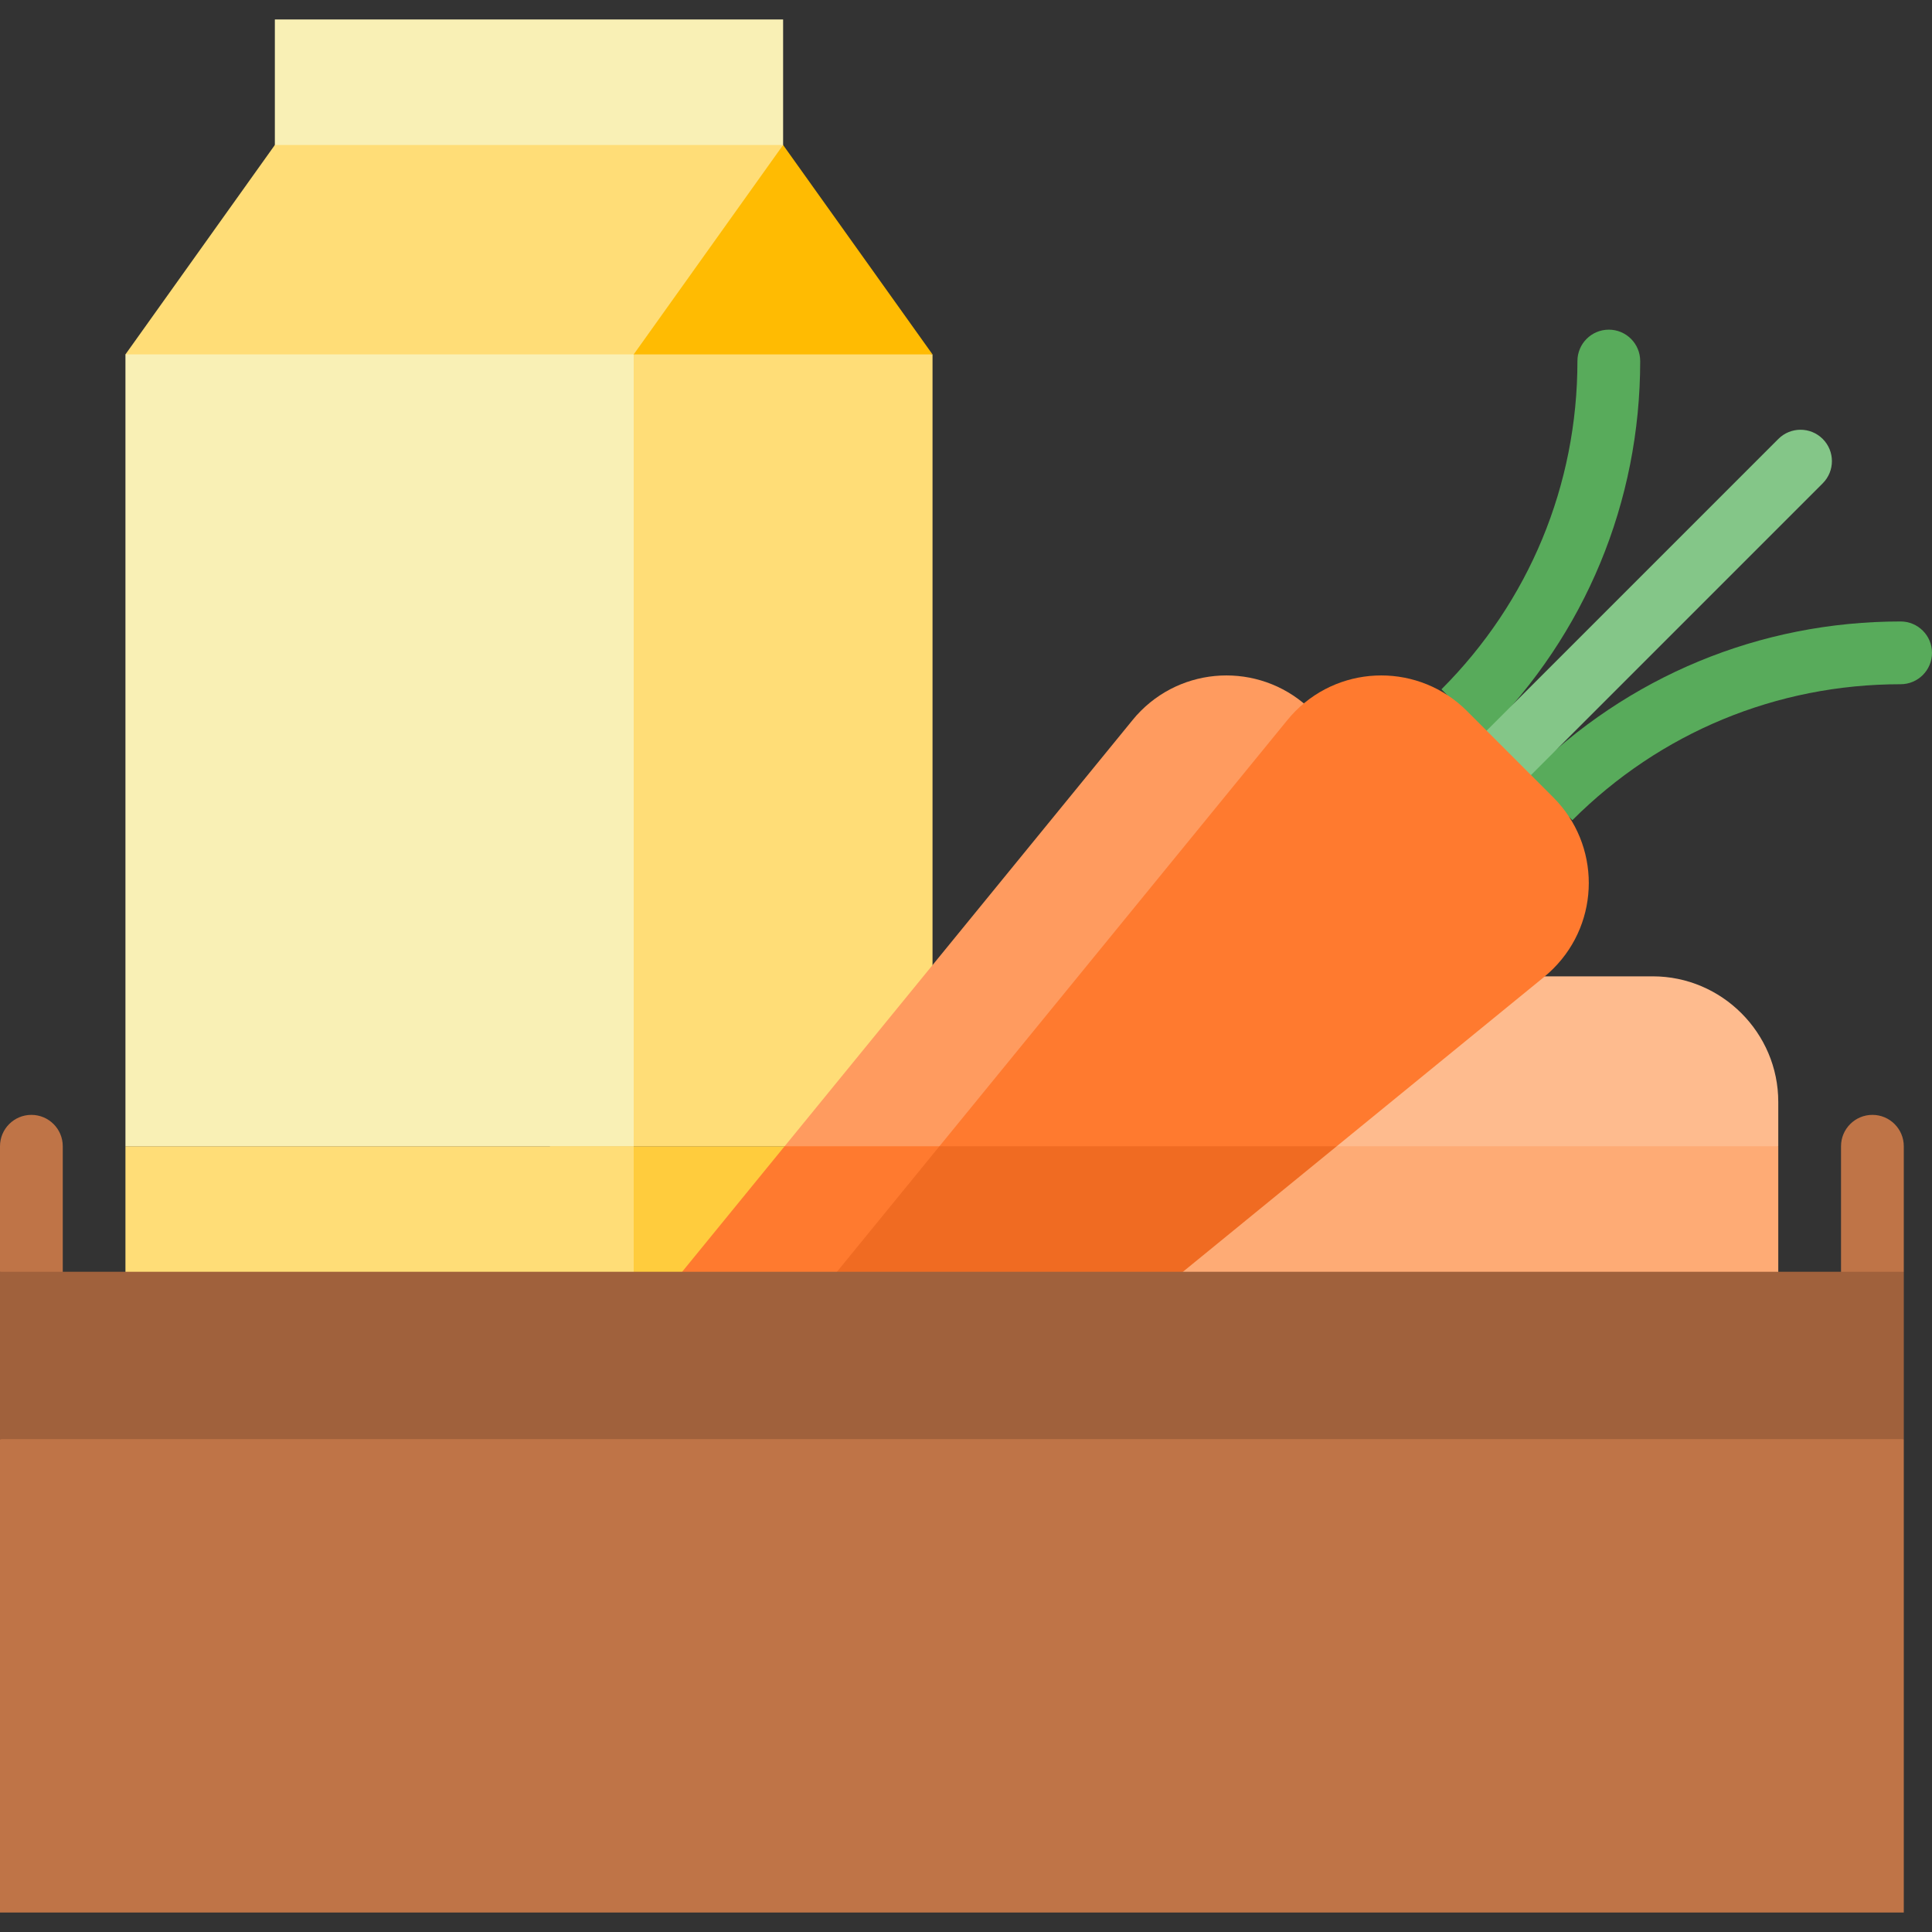 <?xml version="1.0" encoding="iso-8859-1"?>
<!-- Generator: Adobe Illustrator 19.0.0, SVG Export Plug-In . SVG Version: 6.00 Build 0)  -->
<svg xmlns="http://www.w3.org/2000/svg" xmlns:xlink="http://www.w3.org/1999/xlink" version="1.1" id="Layer_1" x="0px" y="0px" viewBox="0 0 512 512" style="enable-background:new 0 0 512 512;" xml:space="preserve">
<rect x="0" y="0" width="512" height="512" fill="#333333" stroke="none"/>
<polygon style="fill:#FEAB75;" points="471.26,303.769 471.26,359.211 298.469,359.211 298.469,303.769 384.865,281.592 "/>
<path style="fill:#FEBB8E;" d="M471.26,292.004v11.765H298.469v-11.765c0-18.296,14.969-33.265,33.265-33.265h106.26  C456.291,258.739,471.26,273.708,471.26,292.004z"/>
<rect x="145.757" y="303.767" style="fill:#FFCC3D;" width="101.37" height="53.258"/>
<polygon style="fill:#FFDD77;" points="247.13,93.921 247.13,303.769 145.759,303.769 145.759,71.744 "/>
<rect x="72.84" y="5.158" style="fill:#F9F0B5;" width="134.691" height="66.531"/>
<polygon style="fill:#FFBB02;" points="207.531,38.423 247.128,93.921 145.757,93.921 "/>
<g>
	<polygon style="fill:#FFDD77;" points="207.531,38.423 167.934,93.921 100.589,138.274 33.243,93.921 72.84,38.423  "/>
	<rect x="33.245" y="303.767" style="fill:#FFDD77;" width="134.691" height="53.258"/>
</g>
<rect x="33.245" y="93.918" style="fill:#F9F0B5;" width="134.691" height="209.848"/>
<g>
	<path style="fill:#58AB5B;" d="M512,173.011c0-4.593-3.724-8.316-8.316-8.316c-37.304,0-72.374,14.527-98.752,40.904l11.761,11.761   c23.236-23.236,54.13-36.033,86.991-36.033C508.278,181.327,512,177.604,512,173.011z"/>
	<path style="fill:#58AB5B;" d="M434.668,95.679c0-4.593-3.723-8.316-8.316-8.316c-4.593,0-8.316,3.723-8.316,8.316   c0,32.861-12.797,63.754-36.033,86.991l11.762,11.761C420.141,168.053,434.669,132.983,434.668,95.679z"/>
</g>
<path style="fill:#84C688;" d="M483.04,116.324c-3.248-3.248-8.514-3.248-11.761,0l-77.812,77.812l11.761,11.761l77.812-77.812  C486.288,124.836,486.288,119.571,483.04,116.324z"/>
<path style="fill:#FF7A2F;" d="M313.217,303.769l-101.98,83.241l-61.397-12.075c0,0,26.989-33.066,58.092-71.165l52.642-22.177  L313.217,303.769z"/>
<path style="fill:#FF9B5F;" d="M370.622,211.325c12.53,12.519,12.53,32.833,0,45.363c-0.776,0.776-1.586,1.508-2.417,2.196  l-54.987,44.886H207.932c42.302-51.816,92.2-112.947,92.211-112.947c0.676-0.843,1.408-1.652,2.184-2.428  c12.53-12.53,32.844-12.53,45.374,0L370.622,211.325z"/>
<path style="fill:#F06B22;" d="M354.244,303.769l-101.98,83.241l-61.397-12.075c0,0,26.989-33.066,58.092-71.165l54.721-22.177  L354.244,303.769z"/>
<path style="fill:#FF7A2F;" d="M411.649,211.325c12.53,12.519,12.53,32.833,0,45.363c-0.776,0.776-1.586,1.508-2.417,2.196  l-54.987,44.886H248.959c42.302-51.816,92.2-112.947,92.211-112.947c0.676-0.843,1.408-1.652,2.184-2.428  c12.53-12.53,32.844-12.53,45.374,0L411.649,211.325z"/>
<g>
	<path style="fill:#BF7447;" d="M8.316,295.453c-4.593,0-8.316,3.724-8.316,8.316v33.265l16.633,11.088v-44.354   C16.633,299.176,12.909,295.453,8.316,295.453z"/>
	<path style="fill:#BF7447;" d="M496.207,295.453c4.593,0,8.316,3.724,8.316,8.316v33.265l-16.633,11.088v-44.354   C487.89,299.176,491.614,295.453,496.207,295.453z"/>
	<polygon style="fill:#BF7447;" points="504.523,381.388 504.523,506.842 0,506.842 0,381.388 252.262,348.123  "/>
</g>
<rect y="337.032" style="fill:#A0613C;" width="504.523" height="44.354"/>
<g>
</g>
<g>
</g>
<g>
</g>
<g>
</g>
<g>
</g>
<g>
</g>
<g>
</g>
<g>
</g>
<g>
</g>
<g>
</g>
<g>
</g>
<g>
</g>
<g>
</g>
<g>
</g>
<g>
</g>
</svg>
